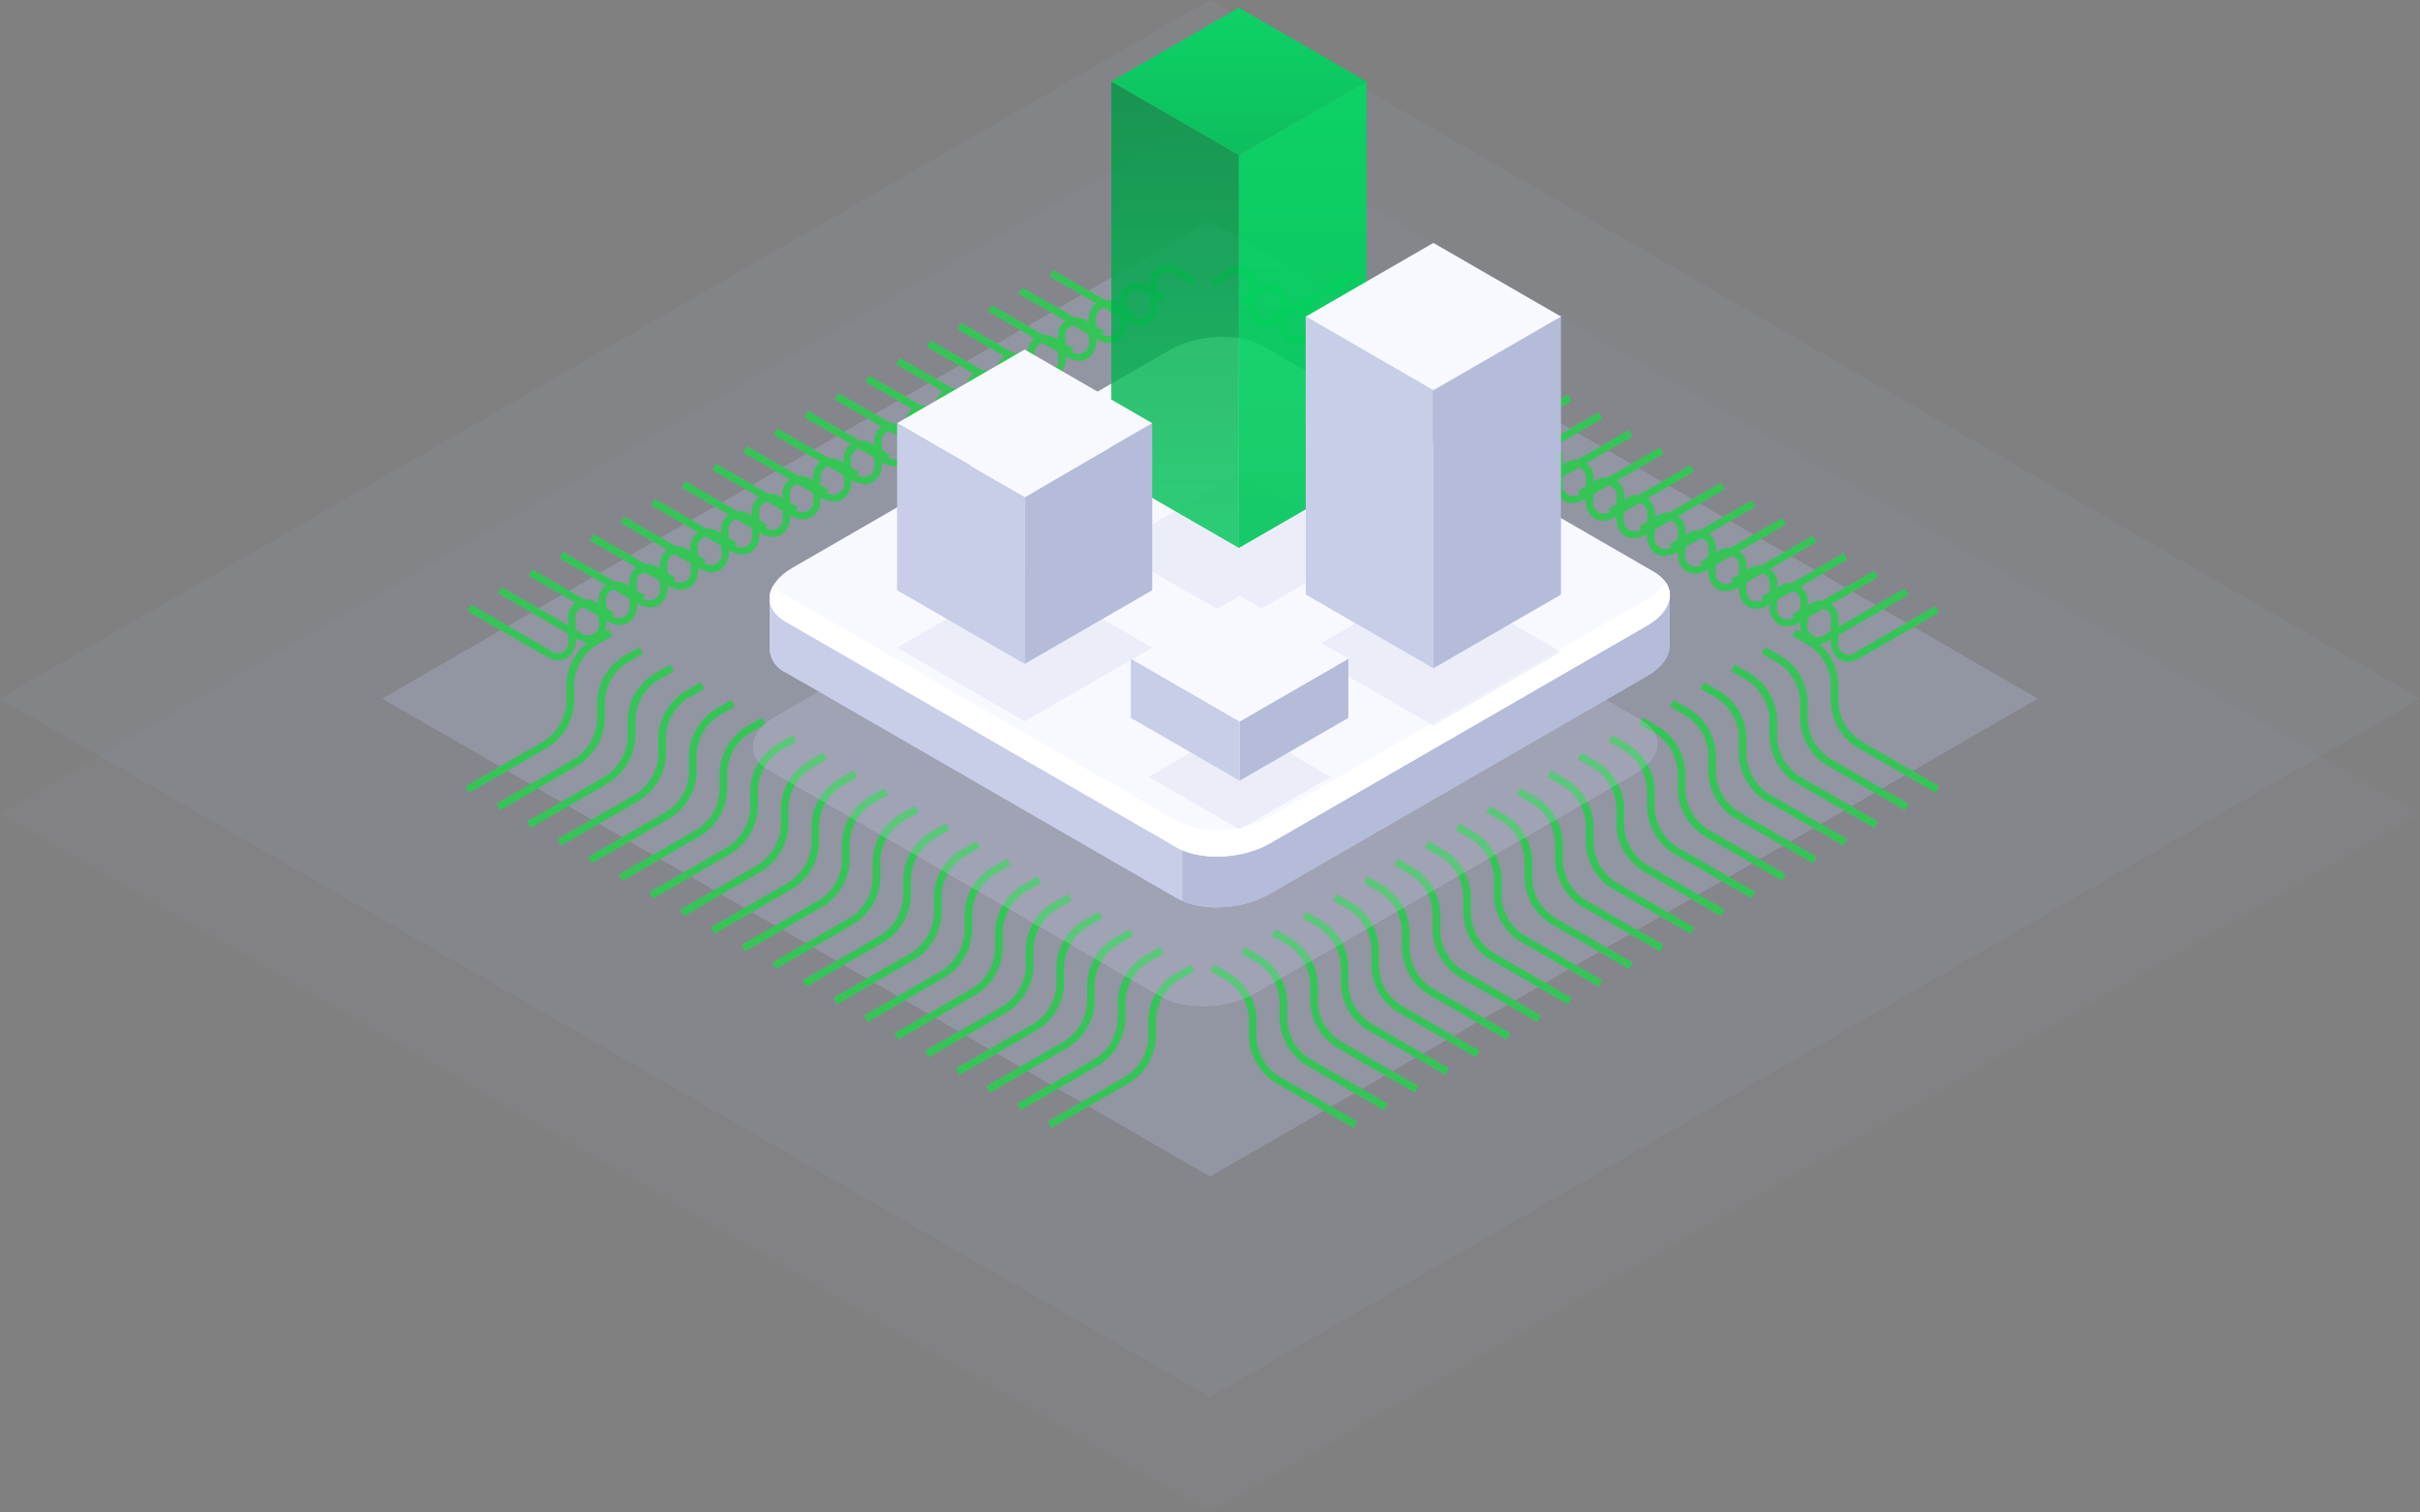 <svg xmlns="http://www.w3.org/2000/svg" xmlns:xlink="http://www.w3.org/1999/xlink" width="300" height="187.453" viewBox="0 0 300 187.453">
  <rect x="0" y="0" width="300" height="187.453" fill="#808080" stroke="none"/>
  <defs>
    <linearGradient id="linear-gradient" x1="0.5" y1="1" x2="0.5" gradientUnits="objectBoundingBox">
      <stop offset="0" stop-color="#00c559"/>
      <stop offset="1" stop-color="#00db63"/>
    </linearGradient>
    <linearGradient id="linear-gradient-2" x1="0.5" y1="1" x2="0.5" gradientUnits="objectBoundingBox">
      <stop offset="0" stop-color="#00c559"/>
      <stop offset="1"/>
    </linearGradient>
  </defs>
  <g id="services_icon_05" transform="translate(-174.89 -3632.5)">
    <path id="Path_4406" data-name="Path 4406" d="M1847.483-208.051l-150-86.6,150-86.6,150,86.6Z" transform="translate(-1522.591 4028.004)" fill="#a9b3d2" opacity="0.05"/>
    <path id="Path_4407" data-name="Path 4407" d="M1847.483-232.342l-150-86.6,150-86.6,150,86.6Z" transform="translate(-1522.591 4038.048)" fill="#a9b3d2" opacity="0.1"/>
    <path id="Path_4408" data-name="Path 4408" d="M1874.57-244.058l-102.621-59.248,102.618-59.246L1977.188-303.3Z" transform="translate(-1549.679 4022.408)" fill="#b5bcda" opacity="0.29"/>
    <g id="Group_6142" data-name="Group 6142" transform="translate(232.626 3633.466)">
      <g id="Group_6136" data-name="Group 6136" transform="translate(0 31.87)">
        <g id="Group_6130" data-name="Group 6130" transform="translate(0.203 0)">
          <path id="Path_4325" data-name="Path 4325" d="M2585.953,813.535a3.143,3.143,0,0,1-1.558-.47l-9.76-5.634.464-.8,9.76,5.634a1.359,1.359,0,0,0,2.268-1.31V808.6a2.26,2.26,0,0,1,3.664-2.113l2.038,1.175-.463.805-2.039-1.177a1.358,1.358,0,0,0-2.268,1.31v2.354a2.524,2.524,0,0,1-1.1,2.323A1.992,1.992,0,0,1,2585.953,813.535Z" transform="translate(-2502.506 -806.012)" fill="#35c557"/>
          <path id="Path_4326" data-name="Path 4326" d="M2583.492,814.951a3.118,3.118,0,0,1-1.557-.471l-9.761-5.635.464-.8,9.76,5.635a1.358,1.358,0,0,0,2.267-1.31v-2.354a2.261,2.261,0,0,1,3.664-2.113l2.038,1.175-.462.805-2.04-1.177a1.358,1.358,0,0,0-2.267,1.31v2.354a2.524,2.524,0,0,1-1.1,2.323A1.99,1.99,0,0,1,2583.492,814.951Z" transform="translate(-2503.842 -805.244)" fill="#35c557"/>
          <path id="Path_4327" data-name="Path 4327" d="M2581.03,816.367a3.144,3.144,0,0,1-1.555-.469l-9.762-5.637.464-.8,9.76,5.635a1.359,1.359,0,0,0,2.268-1.311v-2.352a2.262,2.262,0,0,1,3.663-2.116l2.039,1.179-.466.805-2.039-1.179a1.359,1.359,0,0,0-2.266,1.311v2.352a2.525,2.525,0,0,1-1.1,2.323A1.994,1.994,0,0,1,2581.03,816.367Z" transform="translate(-2505.177 -804.476)" fill="#35c557"/>
          <path id="Path_4328" data-name="Path 4328" d="M2578.57,817.782a3.116,3.116,0,0,1-1.557-.471l-9.76-5.633.463-.8,9.76,5.634a1.359,1.359,0,0,0,2.268-1.31v-2.354a2.26,2.26,0,0,1,3.664-2.113l2.038,1.177-.463.8-2.039-1.177a1.359,1.359,0,0,0-2.268,1.31V815.2a2.522,2.522,0,0,1-1.1,2.323A1.983,1.983,0,0,1,2578.57,817.782Z" transform="translate(-2506.512 -803.708)" fill="#35c557"/>
          <path id="Path_4329" data-name="Path 4329" d="M2576.11,819.2a3.121,3.121,0,0,1-1.558-.47l-9.76-5.635.463-.8,9.761,5.635a1.358,1.358,0,0,0,2.266-1.31V814.26a2.26,2.26,0,0,1,3.663-2.113l2.039,1.177-.464.8-2.04-1.177a1.359,1.359,0,0,0-2.268,1.31v2.354a2.523,2.523,0,0,1-1.1,2.323A1.986,1.986,0,0,1,2576.11,819.2Z" transform="translate(-2507.847 -802.94)" fill="#35c557"/>
          <path id="Path_4330" data-name="Path 4330" d="M2573.647,820.614a3.147,3.147,0,0,1-1.556-.469l-9.76-5.637.463-.8,9.761,5.635a1.358,1.358,0,0,0,2.266-1.311v-2.352a2.262,2.262,0,0,1,3.664-2.116l2.041,1.18-.468.8-2.038-1.179a1.36,1.36,0,0,0-2.268,1.311v2.352a2.524,2.524,0,0,1-1.1,2.323A1.973,1.973,0,0,1,2573.647,820.614Z" transform="translate(-2509.182 -802.171)" fill="#35c557"/>
          <path id="Path_4331" data-name="Path 4331" d="M2571.188,822.029a3.13,3.13,0,0,1-1.558-.469l-9.76-5.637.462-.8,9.762,5.635a1.358,1.358,0,0,0,2.266-1.31v-2.354a2.26,2.26,0,0,1,3.662-2.113l2.041,1.177-.464.805-2.039-1.177a1.358,1.358,0,0,0-2.268,1.308v2.354a2.523,2.523,0,0,1-1.1,2.323A1.969,1.969,0,0,1,2571.188,822.029Z" transform="translate(-2510.518 -801.403)" fill="#35c557"/>
          <path id="Path_4332" data-name="Path 4332" d="M2568.728,823.445a3.15,3.15,0,0,1-1.558-.469l-9.76-5.637.465-.8,9.76,5.635a1.358,1.358,0,0,0,2.266-1.31v-2.354a2.259,2.259,0,0,1,3.662-2.113l2.041,1.175-.464.807L2573.1,817.2a1.359,1.359,0,0,0-2.267,1.31v2.354a2.52,2.52,0,0,1-1.1,2.322A1.969,1.969,0,0,1,2568.728,823.445Z" transform="translate(-2511.853 -800.635)" fill="#35c557"/>
          <path id="Path_4333" data-name="Path 4333" d="M2566.265,824.861a3.165,3.165,0,0,1-1.557-.468l-9.76-5.638.464-.8,9.76,5.635a1.358,1.358,0,0,0,2.266-1.311v-2.353a2.262,2.262,0,0,1,3.664-2.116l2.039,1.18-.464.8-2.039-1.179a1.36,1.36,0,0,0-2.268,1.311v2.353a2.523,2.523,0,0,1-1.1,2.323A1.974,1.974,0,0,1,2566.265,824.861Z" transform="translate(-2513.189 -799.867)" fill="#35c557"/>
          <path id="Path_4334" data-name="Path 4334" d="M2563.8,826.276a3.135,3.135,0,0,1-1.557-.469l-9.76-5.637.464-.8,9.76,5.635a1.359,1.359,0,0,0,2.268-1.31v-2.354a2.259,2.259,0,0,1,3.662-2.113l2.039,1.175-.465.807-2.039-1.179a1.359,1.359,0,0,0-2.268,1.31v2.354a2.521,2.521,0,0,1-1.1,2.323A1.968,1.968,0,0,1,2563.8,826.276Z" transform="translate(-2514.524 -799.099)" fill="#35c557"/>
          <path id="Path_4335" data-name="Path 4335" d="M2561.344,827.692a3.161,3.161,0,0,1-1.558-.467l-9.76-5.638.464-.8,9.76,5.635a1.359,1.359,0,0,0,2.267-1.311v-2.352a2.259,2.259,0,0,1,3.662-2.113l2.038,1.177-.465.8-2.038-1.177a1.359,1.359,0,0,0-2.267,1.31v2.352a2.521,2.521,0,0,1-1.1,2.323A1.973,1.973,0,0,1,2561.344,827.692Z" transform="translate(-2515.86 -798.331)" fill="#35c557"/>
          <path id="Path_4336" data-name="Path 4336" d="M2558.884,829.106a3.139,3.139,0,0,1-1.558-.469L2547.564,823l.464-.8,9.762,5.634a1.358,1.358,0,0,0,2.267-1.308V824.17a2.261,2.261,0,0,1,3.662-2.116l2.039,1.18-.467.8-2.038-1.177a1.64,1.64,0,0,0-1.631-.207,1.657,1.657,0,0,0-.635,1.516v2.354a2.52,2.52,0,0,1-1.1,2.322A1.968,1.968,0,0,1,2558.884,829.106Z" transform="translate(-2517.195 -797.562)" fill="#35c557"/>
          <path id="Path_4337" data-name="Path 4337" d="M2556.421,830.522a3.149,3.149,0,0,1-1.558-.469l-9.76-5.637.464-.8,9.76,5.635a1.359,1.359,0,0,0,2.269-1.308v-2.356a2.26,2.26,0,0,1,3.662-2.113l2.038,1.177-.464.8-2.038-1.175a1.358,1.358,0,0,0-2.268,1.308v2.356a2.516,2.516,0,0,1-1.1,2.32A1.971,1.971,0,0,1,2556.421,830.522Z" transform="translate(-2518.53 -796.794)" fill="#35c557"/>
          <path id="Path_4338" data-name="Path 4338" d="M2553.96,831.939a3.181,3.181,0,0,1-1.559-.468l-9.76-5.638.465-.8,9.76,5.635a1.36,1.36,0,0,0,2.269-1.31V827a2.26,2.26,0,0,1,3.662-2.113l2.038,1.177-.464.8-2.038-1.175a1.358,1.358,0,0,0-2.268,1.308v2.354a2.52,2.52,0,0,1-1.1,2.322A1.97,1.97,0,0,1,2553.96,831.939Z" transform="translate(-2519.865 -796.026)" fill="#35c557"/>
          <path id="Path_4339" data-name="Path 4339" d="M2551.5,833.353a3.138,3.138,0,0,1-1.558-.469l-9.761-5.635.465-.8,9.76,5.634a1.359,1.359,0,0,0,2.269-1.308v-2.354a2.261,2.261,0,0,1,3.662-2.117l2.04,1.18-.467.8-2.038-1.177a1.358,1.358,0,0,0-2.266,1.31v2.354a2.524,2.524,0,0,1-1.1,2.322A1.979,1.979,0,0,1,2551.5,833.353Z" transform="translate(-2521.201 -795.258)" fill="#35c557"/>
          <path id="Path_4340" data-name="Path 4340" d="M2549.038,834.77a3.139,3.139,0,0,1-1.558-.469l-9.76-5.637.464-.8,9.76,5.635a1.359,1.359,0,0,0,2.27-1.308v-2.356a2.259,2.259,0,0,1,3.662-2.113l2.037,1.177-.464.8-2.038-1.175a1.358,1.358,0,0,0-2.268,1.308v2.356a2.52,2.52,0,0,1-1.1,2.322A1.98,1.98,0,0,1,2549.038,834.77Z" transform="translate(-2522.537 -794.49)" fill="#35c557"/>
          <path id="Path_4341" data-name="Path 4341" d="M2546.577,836.186a3.161,3.161,0,0,1-1.556-.467l-9.761-5.638.464-.8,9.76,5.635a1.359,1.359,0,0,0,2.269-1.31v-2.354a2.26,2.26,0,0,1,3.662-2.113l2.038,1.177-.463.8-2.039-1.175a1.357,1.357,0,0,0-2.266,1.308V833.6a2.519,2.519,0,0,1-1.1,2.322A1.98,1.98,0,0,1,2546.577,836.186Z" transform="translate(-2523.872 -793.722)" fill="#35c557"/>
          <path id="Path_4342" data-name="Path 4342" d="M2544.116,837.6a3.132,3.132,0,0,1-1.557-.469L2532.8,831.5l.464-.8,9.76,5.634a1.359,1.359,0,0,0,2.269-1.308v-2.354a2.261,2.261,0,0,1,3.662-2.116l2.038,1.179-.463.8-2.039-1.176a1.358,1.358,0,0,0-2.266,1.31v2.354a2.526,2.526,0,0,1-1.1,2.323A1.994,1.994,0,0,1,2544.116,837.6Z" transform="translate(-2525.207 -792.954)" fill="#35c557"/>
          <path id="Path_4343" data-name="Path 4343" d="M2541.655,839.017a3.128,3.128,0,0,1-1.556-.469l-9.762-5.637.464-.8,9.76,5.635a1.358,1.358,0,0,0,2.268-1.308v-2.356a2.26,2.26,0,0,1,3.664-2.113l2.037,1.177-.462.8-2.04-1.175a1.358,1.358,0,0,0-2.267,1.308v2.356a2.524,2.524,0,0,1-1.1,2.323A1.984,1.984,0,0,1,2541.655,839.017Z" transform="translate(-2526.542 -792.186)" fill="#35c557"/>
          <path id="Path_4344" data-name="Path 4344" d="M2539.194,840.433a3.161,3.161,0,0,1-1.556-.467l-9.76-5.638.463-.8,9.76,5.635a1.359,1.359,0,0,0,2.268-1.31v-2.354a2.26,2.26,0,0,1,3.664-2.113l2.038,1.177-.462.8-2.039-1.176a1.358,1.358,0,0,0-2.268,1.308v2.354a2.524,2.524,0,0,1-1.1,2.323A1.987,1.987,0,0,1,2539.194,840.433Z" transform="translate(-2527.877 -791.417)" fill="#35c557"/>
        </g>
        <g id="Group_6131" data-name="Group 6131" transform="translate(92.327 0.179)">
          <path id="Path_4345" data-name="Path 4345" d="M2594.476,813.651a1.973,1.973,0,0,1-1-.262,2.523,2.523,0,0,1-1.1-2.323v-2.352a1.36,1.36,0,0,0-2.269-1.31l-2.036,1.177-.467-.8,2.04-1.179a2.262,2.262,0,0,1,3.665,2.115v2.352a1.358,1.358,0,0,0,2.266,1.31l9.761-5.633.464.8-9.76,5.637A3.151,3.151,0,0,1,2594.476,813.651Z" transform="translate(-2587.597 -806.129)" fill="#35c557"/>
          <path id="Path_4346" data-name="Path 4346" d="M2596.935,815.066a1.968,1.968,0,0,1-1-.261,2.521,2.521,0,0,1-1.1-2.323v-2.354a1.359,1.359,0,0,0-2.268-1.31L2590.524,810l-.465-.805,2.039-1.179a2.26,2.26,0,0,1,3.662,2.115v2.354a1.359,1.359,0,0,0,2.268,1.31l9.76-5.633.464.8-9.76,5.635A3.135,3.135,0,0,1,2596.935,815.066Z" transform="translate(-2586.261 -805.361)" fill="#35c557"/>
          <path id="Path_4347" data-name="Path 4347" d="M2599.4,816.482a1.97,1.97,0,0,1-1-.261,2.52,2.52,0,0,1-1.1-2.322v-2.355a1.358,1.358,0,0,0-2.268-1.308l-2.039,1.177-.464-.805,2.039-1.179a2.26,2.26,0,0,1,3.662,2.115V813.9a1.358,1.358,0,0,0,2.268,1.308l9.76-5.635.464.8-9.76,5.637A3.137,3.137,0,0,1,2599.4,816.482Z" transform="translate(-2584.926 -804.593)" fill="#35c557"/>
          <path id="Path_4348" data-name="Path 4348" d="M2601.858,817.9a1.971,1.971,0,0,1-1-.262,2.521,2.521,0,0,1-1.1-2.321V812.96a1.358,1.358,0,0,0-2.268-1.308l-2.039,1.175-.465-.8,2.039-1.178a2.261,2.261,0,0,1,3.662,2.115v2.354a1.358,1.358,0,0,0,2.268,1.308l9.76-5.633.464.8-9.76,5.637A3.155,3.155,0,0,1,2601.858,817.9Z" transform="translate(-2583.59 -803.824)" fill="#35c557"/>
          <path id="Path_4349" data-name="Path 4349" d="M2604.317,819.313a1.969,1.969,0,0,1-1-.261,2.52,2.52,0,0,1-1.1-2.322v-2.356a1.358,1.358,0,0,0-2.267-1.308l-2.04,1.177-.465-.807,2.039-1.175a2.26,2.26,0,0,1,3.662,2.113v2.356a1.358,1.358,0,0,0,2.267,1.308l9.76-5.634.464.8-9.76,5.635A3.139,3.139,0,0,1,2604.317,819.313Z" transform="translate(-2582.255 -803.056)" fill="#35c557"/>
          <path id="Path_4350" data-name="Path 4350" d="M2606.778,820.728a1.968,1.968,0,0,1-1-.261,2.52,2.52,0,0,1-1.1-2.322v-2.355a1.358,1.358,0,0,0-2.268-1.308l-2.038,1.176-.464-.8,2.038-1.177a2.26,2.26,0,0,1,3.662,2.113v2.355a1.358,1.358,0,0,0,2.267,1.308l9.76-5.635.464.8-9.76,5.637A3.141,3.141,0,0,1,2606.778,820.728Z" transform="translate(-2580.92 -802.288)" fill="#35c557"/>
          <path id="Path_4351" data-name="Path 4351" d="M2609.241,822.144a1.982,1.982,0,0,1-1.006-.262,2.523,2.523,0,0,1-1.1-2.322v-2.354a1.655,1.655,0,0,0-.636-1.516,1.635,1.635,0,0,0-1.632.208l-2.037,1.175-.467-.8,2.038-1.178a2.261,2.261,0,0,1,3.664,2.115v2.354a1.358,1.358,0,0,0,2.268,1.308l9.761-5.633.464.8-9.761,5.637A3.157,3.157,0,0,1,2609.241,822.144Z" transform="translate(-2579.585 -801.519)" fill="#35c557"/>
          <path id="Path_4352" data-name="Path 4352" d="M2611.7,823.559a1.977,1.977,0,0,1-1.006-.261,2.52,2.52,0,0,1-1.1-2.322v-2.355a1.359,1.359,0,0,0-2.268-1.308l-2.038,1.175-.464-.8,2.038-1.177a2.26,2.26,0,0,1,3.662,2.113v2.355a1.359,1.359,0,0,0,2.269,1.308l9.76-5.634.464.8-9.76,5.635A3.151,3.151,0,0,1,2611.7,823.559Z" transform="translate(-2578.249 -800.752)" fill="#35c557"/>
          <path id="Path_4353" data-name="Path 4353" d="M2614.162,824.976a1.976,1.976,0,0,1-1.006-.261,2.52,2.52,0,0,1-1.1-2.322v-2.356a1.358,1.358,0,0,0-2.268-1.308l-2.039,1.175-.463-.8,2.038-1.177a2.26,2.26,0,0,1,3.662,2.113v2.356a1.359,1.359,0,0,0,2.269,1.308l9.76-5.635.464.8-9.76,5.637A3.148,3.148,0,0,1,2614.162,824.976Z" transform="translate(-2576.913 -799.984)" fill="#35c557"/>
          <path id="Path_4354" data-name="Path 4354" d="M2616.625,826.391a2,2,0,0,1-1.008-.261,2.526,2.526,0,0,1-1.1-2.323v-2.354a1.357,1.357,0,0,0-2.266-1.308l-2.038,1.175-.466-.8,2.038-1.179a2.261,2.261,0,0,1,3.664,2.115v2.354a1.359,1.359,0,0,0,2.269,1.308l9.76-5.633.464.8-9.761,5.637A3.148,3.148,0,0,1,2616.625,826.391Z" transform="translate(-2575.579 -799.215)" fill="#35c557"/>
          <path id="Path_4355" data-name="Path 4355" d="M2619.085,827.808a1.989,1.989,0,0,1-1.006-.261,2.525,2.525,0,0,1-1.1-2.323v-2.355a1.357,1.357,0,0,0-2.266-1.308l-2.039,1.176-.463-.8,2.038-1.177a2.26,2.26,0,0,1,3.662,2.113v2.355a1.359,1.359,0,0,0,2.269,1.308l9.76-5.634.465.8-9.761,5.635A3.133,3.133,0,0,1,2619.085,827.808Z" transform="translate(-2574.243 -798.448)" fill="#35c557"/>
          <path id="Path_4356" data-name="Path 4356" d="M2621.545,829.224a1.987,1.987,0,0,1-1.005-.262,2.523,2.523,0,0,1-1.1-2.322v-2.356a1.357,1.357,0,0,0-2.266-1.308l-2.04,1.175-.463-.8,2.038-1.177a2.259,2.259,0,0,1,3.662,2.113v2.356a1.359,1.359,0,0,0,2.269,1.307l9.76-5.633.462.805-9.76,5.635A3.148,3.148,0,0,1,2621.545,829.224Z" transform="translate(-2572.907 -797.68)" fill="#35c557"/>
          <path id="Path_4357" data-name="Path 4357" d="M2624.007,830.64a1.991,1.991,0,0,1-1.006-.262,2.526,2.526,0,0,1-1.1-2.323V825.7a1.358,1.358,0,0,0-2.266-1.308l-2.038,1.175-.468-.8,2.04-1.178a2.262,2.262,0,0,1,3.664,2.115v2.354a1.358,1.358,0,0,0,2.268,1.308l9.762-5.634.463.805-9.76,5.635A3.148,3.148,0,0,1,2624.007,830.64Z" transform="translate(-2571.573 -796.911)" fill="#35c557"/>
          <path id="Path_4358" data-name="Path 4358" d="M2626.466,832.055a1.985,1.985,0,0,1-1-.261,2.524,2.524,0,0,1-1.1-2.323v-2.356a1.359,1.359,0,0,0-2.27-1.308l-2.037,1.175-.465-.8,2.04-1.177a2.261,2.261,0,0,1,3.664,2.113v2.356a1.357,1.357,0,0,0,2.266,1.308l9.761-5.635.463.805-9.76,5.635A3.134,3.134,0,0,1,2626.466,832.055Z" transform="translate(-2570.237 -796.143)" fill="#35c557"/>
          <path id="Path_4359" data-name="Path 4359" d="M2628.928,833.471a1.988,1.988,0,0,1-1-.262,2.525,2.525,0,0,1-1.1-2.323v-2.354a1.359,1.359,0,0,0-2.269-1.308l-2.038,1.175-.464-.8,2.039-1.177a2.261,2.261,0,0,1,3.664,2.113v2.354a1.357,1.357,0,0,0,2.266,1.308l9.76-5.634.464.805-9.76,5.635A3.153,3.153,0,0,1,2628.928,833.471Z" transform="translate(-2568.902 -795.375)" fill="#35c557"/>
          <path id="Path_4360" data-name="Path 4360" d="M2631.389,834.885a1.982,1.982,0,0,1-1-.261,2.523,2.523,0,0,1-1.1-2.323v-2.354a1.359,1.359,0,0,0-2.269-1.308l-2.036,1.177-.468-.805,2.039-1.178a2.263,2.263,0,0,1,3.665,2.115V832.3a1.358,1.358,0,0,0,2.266,1.308l9.76-5.634.464.805-9.76,5.633A3.14,3.14,0,0,1,2631.389,834.885Z" transform="translate(-2567.567 -794.606)" fill="#35c557"/>
          <path id="Path_4361" data-name="Path 4361" d="M2633.849,836.3a1.984,1.984,0,0,1-1-.261,2.524,2.524,0,0,1-1.1-2.323v-2.355a1.359,1.359,0,0,0-2.269-1.308l-2.038,1.177-.464-.805,2.037-1.177a2.261,2.261,0,0,1,3.663,2.113v2.355a1.359,1.359,0,0,0,2.268,1.308l9.76-5.635.464.805-9.76,5.635A3.135,3.135,0,0,1,2633.849,836.3Z" transform="translate(-2566.232 -793.839)" fill="#35c557"/>
          <path id="Path_4362" data-name="Path 4362" d="M2636.31,837.718a1.985,1.985,0,0,1-1-.262,2.524,2.524,0,0,1-1.1-2.323v-2.354a1.359,1.359,0,0,0-2.27-1.308l-2.038,1.177-.464-.805,2.038-1.177a2.261,2.261,0,0,1,3.664,2.113v2.354a1.359,1.359,0,0,0,2.268,1.31l9.76-5.635.464.805-9.76,5.635A3.157,3.157,0,0,1,2636.31,837.718Z" transform="translate(-2564.896 -793.07)" fill="#35c557"/>
          <path id="Path_4363" data-name="Path 4363" d="M2638.772,839.133a1.986,1.986,0,0,1-1-.261,2.524,2.524,0,0,1-1.1-2.323V834.2a1.359,1.359,0,0,0-2.269-1.31l-2.037,1.177-.467-.805,2.038-1.179a2.263,2.263,0,0,1,3.665,2.117v2.352a1.359,1.359,0,0,0,2.268,1.31l9.76-5.635.464.805-9.76,5.634A3.141,3.141,0,0,1,2638.772,839.133Z" transform="translate(-2563.562 -792.302)" fill="#35c557"/>
          <path id="Path_4364" data-name="Path 4364" d="M2641.232,840.549a1.984,1.984,0,0,1-1-.261,2.524,2.524,0,0,1-1.1-2.323v-2.354a1.358,1.358,0,0,0-2.268-1.31l-2.039,1.179-.464-.807,2.039-1.178a2.262,2.262,0,0,1,3.662,2.116v2.354a1.359,1.359,0,0,0,2.267,1.31l9.76-5.637.464.805-9.76,5.635A3.142,3.142,0,0,1,2641.232,840.549Z" transform="translate(-2562.225 -791.534)" fill="#35c557"/>
        </g>
        <g id="Group_6132" data-name="Group 6132" transform="translate(92.327 45.185)">
          <path id="Path_4365" data-name="Path 4365" d="M2605.328,882.491l-9.761-5.635a6.97,6.97,0,0,1-3.2-5.538v-2.352a6.04,6.04,0,0,0-2.732-4.731l-2.041-1.18.467-.805,2.038,1.178a6.97,6.97,0,0,1,3.2,5.538v2.352a6.136,6.136,0,0,0,2.731,4.733l9.76,5.637Z" transform="translate(-2587.597 -820.684)" fill="#35c557"/>
          <path id="Path_4366" data-name="Path 4366" d="M2607.788,881.074l-9.76-5.637a6.969,6.969,0,0,1-3.2-5.538v-2.352a6.05,6.05,0,0,0-2.732-4.734l-2.039-1.176.465-.807,2.039,1.175a6.975,6.975,0,0,1,3.2,5.541V869.9a6.139,6.139,0,0,0,2.732,4.733l9.76,5.637Z" transform="translate(-2586.261 -821.453)" fill="#35c557"/>
          <path id="Path_4367" data-name="Path 4367" d="M2610.249,879.656l-9.76-5.637a6.969,6.969,0,0,1-3.2-5.538v-2.354a6.142,6.142,0,0,0-2.732-4.733l-2.039-1.176.464-.807,2.039,1.175a6.975,6.975,0,0,1,3.2,5.539v2.354a6.145,6.145,0,0,0,2.732,4.734l9.76,5.635Z" transform="translate(-2584.926 -822.223)" fill="#35c557"/>
          <path id="Path_4368" data-name="Path 4368" d="M2612.71,878.238l-9.76-5.637a6.968,6.968,0,0,1-3.2-5.538V864.71a6.141,6.141,0,0,0-2.732-4.733l-2.039-1.176.465-.807,2.039,1.176a6.974,6.974,0,0,1,3.2,5.539v2.354a6.147,6.147,0,0,0,2.732,4.734l9.76,5.635Z" transform="translate(-2583.59 -822.992)" fill="#35c557"/>
          <path id="Path_4369" data-name="Path 4369" d="M2615.171,876.819l-9.76-5.635a6.971,6.971,0,0,1-3.2-5.539v-2.352a6.133,6.133,0,0,0-2.732-4.731l-2.039-1.18.465-.8,2.04,1.177a6.968,6.968,0,0,1,3.2,5.538v2.352a6.053,6.053,0,0,0,2.732,4.736l9.76,5.633Z" transform="translate(-2582.255 -823.761)" fill="#35c557"/>
          <path id="Path_4370" data-name="Path 4370" d="M2617.632,875.4l-9.76-5.637a6.969,6.969,0,0,1-3.2-5.538v-2.352a6.135,6.135,0,0,0-2.731-4.731l-2.04-1.18.467-.8,2.038,1.177a6.971,6.971,0,0,1,3.2,5.538v2.352a6.137,6.137,0,0,0,2.732,4.733l9.76,5.636Z" transform="translate(-2580.92 -824.531)" fill="#35c557"/>
          <path id="Path_4371" data-name="Path 4371" d="M2620.094,873.983l-9.761-5.637a6.967,6.967,0,0,1-3.2-5.536v-2.354a6.048,6.048,0,0,0-2.732-4.734l-2.038-1.177.464-.8,2.038,1.175a6.971,6.971,0,0,1,3.2,5.539v2.354a6.137,6.137,0,0,0,2.732,4.731l9.761,5.637Z" transform="translate(-2579.584 -825.3)" fill="#35c557"/>
          <path id="Path_4372" data-name="Path 4372" d="M2622.555,872.565l-9.76-5.637a6.971,6.971,0,0,1-3.2-5.536v-2.356a6.145,6.145,0,0,0-2.732-4.733l-2.038-1.177.464-.8,2.038,1.175a6.968,6.968,0,0,1,3.2,5.538v2.356a6.052,6.052,0,0,0,2.734,4.733l9.76,5.635Z" transform="translate(-2578.249 -826.07)" fill="#35c557"/>
          <path id="Path_4373" data-name="Path 4373" d="M2625.016,871.147l-9.76-5.637a6.968,6.968,0,0,1-3.2-5.536v-2.355a6.144,6.144,0,0,0-2.732-4.733l-2.038-1.177.463-.8,2.039,1.175a6.97,6.97,0,0,1,3.2,5.538v2.355a6.051,6.051,0,0,0,2.733,4.733l9.76,5.635Z" transform="translate(-2576.913 -826.839)" fill="#35c557"/>
          <path id="Path_4374" data-name="Path 4374" d="M2627.478,869.728l-9.76-5.635a6.973,6.973,0,0,1-3.2-5.538V856.2a6.14,6.14,0,0,0-2.73-4.733l-2.04-1.179.466-.8,2.039,1.177a6.971,6.971,0,0,1,3.2,5.538v2.354a6.052,6.052,0,0,0,2.732,4.734l9.761,5.634Z" transform="translate(-2575.579 -827.609)" fill="#35c557"/>
          <path id="Path_4375" data-name="Path 4375" d="M2629.938,868.31l-9.76-5.635a6.97,6.97,0,0,1-3.2-5.538v-2.354a6.14,6.14,0,0,0-2.731-4.733l-2.039-1.179.466-.8,2.039,1.177a6.974,6.974,0,0,1,3.2,5.538v2.354a6.136,6.136,0,0,0,2.732,4.731l9.761,5.637Z" transform="translate(-2574.243 -828.378)" fill="#35c557"/>
          <path id="Path_4376" data-name="Path 4376" d="M2632.4,866.892l-9.76-5.635a6.968,6.968,0,0,1-3.2-5.538v-2.354a6.051,6.051,0,0,0-2.73-4.734l-2.038-1.177.463-.8,2.04,1.176a6.972,6.972,0,0,1,3.2,5.539v2.354a6.137,6.137,0,0,0,2.732,4.731l9.76,5.637Z" transform="translate(-2572.907 -829.148)" fill="#35c557"/>
          <path id="Path_4377" data-name="Path 4377" d="M2634.861,865.474l-9.762-5.635a6.971,6.971,0,0,1-3.2-5.538v-2.356a6.142,6.142,0,0,0-2.731-4.733l-2.039-1.177.465-.8,2.039,1.177a6.966,6.966,0,0,1,3.2,5.536V854.3a6.148,6.148,0,0,0,2.732,4.733l9.76,5.635Z" transform="translate(-2571.572 -829.917)" fill="#35c557"/>
          <path id="Path_4378" data-name="Path 4378" d="M2637.321,864.056l-9.761-5.635a6.97,6.97,0,0,1-3.2-5.538v-2.356a6.147,6.147,0,0,0-2.732-4.733l-2.04-1.177.465-.8,2.037,1.177a6.966,6.966,0,0,1,3.2,5.536v2.356a6.142,6.142,0,0,0,2.73,4.733l9.76,5.635Z" transform="translate(-2570.237 -830.686)" fill="#35c557"/>
          <path id="Path_4379" data-name="Path 4379" d="M2639.781,862.636l-9.76-5.634a6.97,6.97,0,0,1-3.2-5.538v-2.356a6.143,6.143,0,0,0-2.732-4.733l-2.039-1.177.464-.8,2.038,1.177a6.969,6.969,0,0,1,3.2,5.536v2.356a6.143,6.143,0,0,0,2.731,4.733l9.76,5.633Z" transform="translate(-2568.902 -831.456)" fill="#35c557"/>
          <path id="Path_4380" data-name="Path 4380" d="M2642.243,861.219l-9.76-5.634a6.97,6.97,0,0,1-3.2-5.539v-2.354a6.137,6.137,0,0,0-2.732-4.731l-2.041-1.18.468-.8,2.038,1.179a6.969,6.969,0,0,1,3.2,5.536v2.354a6.051,6.051,0,0,0,2.731,4.734l9.76,5.635Z" transform="translate(-2567.567 -832.226)" fill="#35c557"/>
          <path id="Path_4381" data-name="Path 4381" d="M2644.7,859.8l-9.76-5.635a6.969,6.969,0,0,1-3.2-5.538v-2.354a6.055,6.055,0,0,0-2.733-4.734l-2.037-1.177.464-.8,2.038,1.177a6.973,6.973,0,0,1,3.2,5.538v2.354a6.135,6.135,0,0,0,2.732,4.731l9.76,5.638Z" transform="translate(-2566.232 -832.995)" fill="#35c557"/>
          <path id="Path_4382" data-name="Path 4382" d="M2647.164,858.383l-9.76-5.635a6.968,6.968,0,0,1-3.2-5.538v-2.354a6.15,6.15,0,0,0-2.734-4.734l-2.038-1.177.464-.8,2.038,1.177a6.971,6.971,0,0,1,3.2,5.538v2.354a6.133,6.133,0,0,0,2.732,4.731l9.76,5.638Z" transform="translate(-2564.896 -833.765)" fill="#35c557"/>
          <path id="Path_4383" data-name="Path 4383" d="M2649.625,856.965l-9.76-5.635a6.97,6.97,0,0,1-3.2-5.538v-2.354a6.053,6.053,0,0,0-2.733-4.734l-2.038-1.176.464-.805,2.038,1.177a6.971,6.971,0,0,1,3.2,5.538v2.354a6.142,6.142,0,0,0,2.732,4.733l9.76,5.637Z" transform="translate(-2563.561 -834.534)" fill="#35c557"/>
          <path id="Path_4384" data-name="Path 4384" d="M2652.086,855.546l-9.76-5.634a6.97,6.97,0,0,1-3.2-5.538V842.02a6.143,6.143,0,0,0-2.732-4.734l-2.039-1.174.464-.808,2.039,1.177a6.974,6.974,0,0,1,3.2,5.539v2.354a6.144,6.144,0,0,0,2.732,4.733l9.76,5.635Z" transform="translate(-2562.225 -835.304)" fill="#35c557"/>
        </g>
        <g id="Group_6133" data-name="Group 6133" transform="translate(0 45.187)">
          <path id="Path_4385" data-name="Path 4385" d="M2574.967,882.491l-.463-.8,9.76-5.635a6.144,6.144,0,0,0,2.732-4.734v-2.352a6.974,6.974,0,0,1,3.2-5.539l2.038-1.177.466.805-2.038,1.179a6.136,6.136,0,0,0-2.732,4.733v2.352a6.971,6.971,0,0,1-3.2,5.539Z" transform="translate(-2502.374 -820.685)" fill="#35c557"/>
          <path id="Path_4386" data-name="Path 4386" d="M2572.506,881.074l-.463-.805,9.76-5.635a6.142,6.142,0,0,0,2.731-4.734v-2.352a6.97,6.97,0,0,1,3.2-5.539l2.039-1.177.465.805-2.039,1.177a6.051,6.051,0,0,0-2.73,4.734V869.9a6.969,6.969,0,0,1-3.2,5.54Z" transform="translate(-2503.709 -821.455)" fill="#35c557"/>
          <path id="Path_4387" data-name="Path 4387" d="M2570.045,879.656l-.463-.805,9.76-5.635a6.148,6.148,0,0,0,2.732-4.734v-2.354a6.967,6.967,0,0,1,3.2-5.538l2.038-1.177.464.805-2.039,1.177a6.14,6.14,0,0,0-2.73,4.733v2.354a6.972,6.972,0,0,1-3.2,5.538Z" transform="translate(-2505.044 -822.224)" fill="#35c557"/>
          <path id="Path_4388" data-name="Path 4388" d="M2567.584,878.238l-.463-.805,9.76-5.635a6.144,6.144,0,0,0,2.73-4.734V864.71a6.969,6.969,0,0,1,3.2-5.538l2.038-1.177.465.805-2.039,1.177a6.144,6.144,0,0,0-2.732,4.733v2.354a6.968,6.968,0,0,1-3.2,5.538Z" transform="translate(-2506.38 -822.993)" fill="#35c557"/>
          <path id="Path_4389" data-name="Path 4389" d="M2565.125,876.819l-.464-.805,9.76-5.633a6.058,6.058,0,0,0,2.73-4.736v-2.352a6.968,6.968,0,0,1,3.2-5.538l2.036-1.177.467.8-2.039,1.179a6.137,6.137,0,0,0-2.733,4.733v2.352a6.971,6.971,0,0,1-3.2,5.539Z" transform="translate(-2507.716 -823.763)" fill="#35c557"/>
          <path id="Path_4390" data-name="Path 4390" d="M2562.664,875.4l-.465-.805,9.76-5.635a6.141,6.141,0,0,0,2.73-4.734v-2.352a6.968,6.968,0,0,1,3.2-5.538l2.036-1.177.467.8-2.039,1.178a6.141,6.141,0,0,0-2.734,4.733v2.352a6.969,6.969,0,0,1-3.2,5.538Z" transform="translate(-2509.051 -824.532)" fill="#35c557"/>
          <path id="Path_4391" data-name="Path 4391" d="M2560.2,873.983l-.464-.805,9.76-5.635a6.142,6.142,0,0,0,2.732-4.733v-2.354a6.974,6.974,0,0,1,3.2-5.539l2.038-1.175.464.8-2.038,1.177a6.051,6.051,0,0,0-2.733,4.734v2.354a6.968,6.968,0,0,1-3.2,5.536Z" transform="translate(-2510.386 -825.302)" fill="#35c557"/>
          <path id="Path_4392" data-name="Path 4392" d="M2557.741,872.565l-.464-.805,9.76-5.635a6.145,6.145,0,0,0,2.732-4.733v-2.356a6.971,6.971,0,0,1,3.2-5.538l2.038-1.175.464.8-2.038,1.177a6.047,6.047,0,0,0-2.733,4.733v2.356a6.969,6.969,0,0,1-3.2,5.536Z" transform="translate(-2511.722 -826.071)" fill="#35c557"/>
          <path id="Path_4393" data-name="Path 4393" d="M2555.28,871.147l-.464-.805,9.76-5.635a6.143,6.143,0,0,0,2.732-4.733v-2.355a6.97,6.97,0,0,1,3.2-5.538l2.039-1.177.465.807-2.039,1.176a6.143,6.143,0,0,0-2.732,4.733v2.355a6.966,6.966,0,0,1-3.2,5.536Z" transform="translate(-2513.057 -826.841)" fill="#35c557"/>
          <path id="Path_4394" data-name="Path 4394" d="M2552.819,869.728l-.464-.805,9.76-5.634a6.049,6.049,0,0,0,2.732-4.734V856.2a6.975,6.975,0,0,1,3.2-5.54l2.039-1.175.464.8-2.039,1.179a6.142,6.142,0,0,0-2.732,4.733v2.354a6.967,6.967,0,0,1-3.2,5.538Z" transform="translate(-2514.392 -827.61)" fill="#35c557"/>
          <path id="Path_4395" data-name="Path 4395" d="M2550.358,868.31l-.465-.805,9.76-5.635a6.144,6.144,0,0,0,2.732-4.733v-2.354a6.977,6.977,0,0,1,3.2-5.539l2.04-1.175.465.8-2.04,1.179a6.142,6.142,0,0,0-2.732,4.733v2.354a6.971,6.971,0,0,1-3.2,5.538Z" transform="translate(-2515.727 -828.38)" fill="#35c557"/>
          <path id="Path_4396" data-name="Path 4396" d="M2547.9,866.892l-.464-.805,9.76-5.635a6.142,6.142,0,0,0,2.732-4.733v-2.354a6.972,6.972,0,0,1,3.2-5.539l2.04-1.176.464.805-2.039,1.177a6.043,6.043,0,0,0-2.732,4.733v2.354a6.976,6.976,0,0,1-3.2,5.539Z" transform="translate(-2517.063 -829.149)" fill="#35c557"/>
          <path id="Path_4397" data-name="Path 4397" d="M2545.437,865.474l-.465-.805,9.76-5.635a6.145,6.145,0,0,0,2.732-4.733v-2.356a6.967,6.967,0,0,1,3.2-5.536l2.038-1.177.464.8-2.037,1.177a6.145,6.145,0,0,0-2.732,4.733V854.3a6.969,6.969,0,0,1-3.2,5.538Z" transform="translate(-2518.398 -829.918)" fill="#35c557"/>
          <path id="Path_4398" data-name="Path 4398" d="M2542.975,864.056l-.465-.805,9.761-5.635a6.144,6.144,0,0,0,2.732-4.733v-2.356a6.967,6.967,0,0,1,3.2-5.536l2.039-1.177.463.8-2.038,1.177a6.144,6.144,0,0,0-2.732,4.733v2.356a6.97,6.97,0,0,1-3.2,5.538Z" transform="translate(-2519.734 -830.688)" fill="#35c557"/>
          <path id="Path_4399" data-name="Path 4399" d="M2540.513,862.636l-.464-.805,9.761-5.633a6.051,6.051,0,0,0,2.732-4.733v-2.356a6.974,6.974,0,0,1,3.2-5.538l2.039-1.176.463.8-2.038,1.177a6.141,6.141,0,0,0-2.73,4.733v2.356a6.973,6.973,0,0,1-3.2,5.538Z" transform="translate(-2521.069 -831.457)" fill="#35c557"/>
          <path id="Path_4400" data-name="Path 4400" d="M2538.052,861.219l-.464-.8,9.762-5.635a6.052,6.052,0,0,0,2.731-4.734v-2.354a6.969,6.969,0,0,1,3.2-5.536l2.038-1.179.466.8-2.038,1.179a6.138,6.138,0,0,0-2.731,4.733v2.354a6.974,6.974,0,0,1-3.2,5.539Z" transform="translate(-2522.405 -832.227)" fill="#35c557"/>
          <path id="Path_4401" data-name="Path 4401" d="M2535.591,859.8l-.463-.8,9.76-5.637a6.14,6.14,0,0,0,2.732-4.733v-2.354a6.968,6.968,0,0,1,3.2-5.538l2.039-1.177.462.8-2.038,1.177a6.056,6.056,0,0,0-2.73,4.734v2.354a6.965,6.965,0,0,1-3.2,5.538Z" transform="translate(-2523.739 -832.997)" fill="#35c557"/>
          <path id="Path_4402" data-name="Path 4402" d="M2533.13,858.383l-.463-.8,9.76-5.636a6.139,6.139,0,0,0,2.732-4.733v-2.354a6.97,6.97,0,0,1,3.2-5.538l2.04-1.177.464.8-2.04,1.177a6.144,6.144,0,0,0-2.73,4.734v2.354a6.966,6.966,0,0,1-3.2,5.538Z" transform="translate(-2525.074 -833.766)" fill="#35c557"/>
          <path id="Path_4403" data-name="Path 4403" d="M2530.669,856.965l-.463-.8,9.76-5.637a6.146,6.146,0,0,0,2.732-4.733v-2.354a6.967,6.967,0,0,1,3.2-5.538l2.038-1.177.464.805-2.039,1.176a6.145,6.145,0,0,0-2.731,4.734v2.354a6.972,6.972,0,0,1-3.2,5.538Z" transform="translate(-2526.41 -834.535)" fill="#35c557"/>
          <path id="Path_4404" data-name="Path 4404" d="M2528.208,855.545l-.463-.8,9.76-5.635a6.145,6.145,0,0,0,2.732-4.733V842.02a6.972,6.972,0,0,1,3.2-5.54l2.038-1.175.465.805-2.039,1.175a6.14,6.14,0,0,0-2.73,4.734v2.354a6.971,6.971,0,0,1-3.2,5.538Z" transform="translate(-2527.745 -835.305)" fill="#35c557"/>
        </g>
      </g>
      <path id="Path_4077" data-name="Path 4077" d="M1757.874,222.628l-48.665-28.1c-2.987-1.723-2.614-4.736.835-6.728l46.989-27.129c3.449-1.989,8.667-2.207,11.653-.482l48.665,28.094c2.987,1.726,2.612,4.736-.837,6.728l-46.99,27.129C1766.075,224.136,1760.86,224.351,1757.874,222.628Z" transform="translate(-1671.614 -99.979)" fill="#c8cee8" opacity="0.25"/>
      <g id="Group_6053" data-name="Group 6053" transform="translate(37.668 40.789)">
        <path id="Path_3703" data-name="Path 3703" d="M1818.782,194.175h0V188.8l-37.46-11.354-12.948-7.477c-2.972-1.715-8.164-1.5-11.595.482l-12.081,6.974L1707.2,188.461v6.125a3.359,3.359,0,0,0,1.991,3.106l48.42,27.956c2.971,1.715,8.161,1.5,11.592-.482l46.754-26.992C1817.939,197.033,1818.892,195.552,1818.782,194.175Z" transform="translate(-1707.188 -156.089)" fill="#b5bcda"/>
        <path id="Path_3704" data-name="Path 3704" d="M1762.993,168.817a13.367,13.367,0,0,0-6.215,1.63l-12.081,6.974L1707.2,188.875v5.706a3.359,3.359,0,0,0,1.991,3.106l48.42,27.956a10.482,10.482,0,0,0,5.379,1.149Z" transform="translate(-1707.188 -156.084)" fill="#c8cee8"/>
        <path id="Path_3705" data-name="Path 3705" d="M1711.446,185.084l-4.243,0v5.708a3.359,3.359,0,0,0,1.991,3.106l2.252,1.3Z" transform="translate(-1707.188 -152.293)" fill="#c8cee8"/>
        <path id="Path_3706" data-name="Path 3706" d="M1728.441,204.037a13.221,13.221,0,0,0,9.269-.106v-19.51h-9.269Z" transform="translate(-1677.271 -134.112)" fill="#b5bcda"/>
        <path id="Path_3707" data-name="Path 3707" d="M1757.619,222.308l-48.42-27.956c-2.972-1.715-2.6-4.713.831-6.695l46.753-26.992c3.431-1.979,8.623-2.2,11.594-.479l48.42,27.953c2.972,1.717,2.6,4.713-.833,6.695l-46.754,26.992C1765.779,223.808,1760.59,224.023,1757.619,222.308Z" transform="translate(-1707.192 -159.028)" fill="#f7f9ff"/>
        <path id="Path_3708" data-name="Path 3708" d="M1815.964,173.754l-46.754,26.992c-3.431,1.982-8.621,2.2-11.592.479l-48.42-27.953a4.453,4.453,0,0,1-1.483-1.317c-1.022,1.645-.559,3.427,1.483,4.6l48.42,27.955c2.971,1.715,8.161,1.5,11.592-.482l46.754-26.992c2.666-1.539,3.475-3.689,2.314-5.377A6.489,6.489,0,0,1,1815.964,173.754Z" transform="translate(-1707.192 -141.235)" fill="#fff"/>
      </g>
      <g id="Group_6114" data-name="Group 6114" transform="translate(80.028)">
        <path id="Path_4167" data-name="Path 4167" d="M185.982,1817.278l15.815-9.131,15.815,9.131-15.815,9.131Z" transform="translate(-185.982 -1750.321)" fill="#c8cee8" opacity="0.25"/>
        <g id="Group_6106" data-name="Group 6106" transform="translate(0 9.131)">
          <g id="Group_6104" data-name="Group 6104">
            <path id="Path_4169" data-name="Path 4169" d="M201.8,1817.8v-48.7l-15.815-9.13v48.7Z" transform="translate(-185.982 -1759.976)" opacity="0.75" fill="url(#linear-gradient)"/>
            <path id="Path_4405" data-name="Path 4405" d="M201.8,1817.8v-48.7l-15.815-9.13v48.7Z" transform="translate(-185.982 -1759.976)" opacity="0.25" fill="url(#linear-gradient-2)"/>
            <path id="Path_4170" data-name="Path 4170" d="M201.627,1769.106l15.815-9.13v48.7l-15.815,9.13Z" transform="translate(-185.812 -1759.976)" opacity="0.9" fill="url(#linear-gradient)"/>
          </g>
        </g>
        <path id="Path_4175" data-name="Path 4175" d="M185.982,1760.074l15.815-9.131,15.815,9.131L201.8,1769.2Z" transform="translate(-185.982 -1750.943)" opacity="0.9" fill="url(#linear-gradient)"/>
      </g>
      <g id="Group_6117" data-name="Group 6117" transform="translate(104.127 29.148)">
        <path id="Path_4180" data-name="Path 4180" d="M152.774,1836.708l15.815-9.131,15.815,9.131-15.815,9.13Z" transform="translate(-152.758 -1786)" fill="#c8cee8" opacity="0.25"/>
        <g id="Group_6109" data-name="Group 6109" transform="translate(0 0)">
          <path id="Path_4172" data-name="Path 4172" d="M168.589,1837.079v-34.5l-15.831-9.125.016,34.495Z" transform="translate(-152.758 -1784.35)" fill="#c8cee8"/>
          <path id="Path_4173" data-name="Path 4173" d="M168.419,1802.467l15.815-9.13v34.613l-15.815,9.131Z" transform="translate(-152.588 -1784.351)" fill="#b5bcda"/>
          <path id="Path_4174" data-name="Path 4174" d="M152.774,1800.578l15.815-9.13,15.815,9.13-15.815,9.131Z" transform="translate(-152.758 -1791.448)" fill="#f7f9ff"/>
        </g>
      </g>
      <g id="Group_6108" data-name="Group 6108" transform="translate(82.454 72.902)">
        <path id="Path_4176" data-name="Path 4176" d="M265.128,1742.265l-11.286-6.516-11.286,6.516,11.286,6.516Z" transform="translate(-240.358 -1719.825)" fill="#c8cee8" opacity="0.25"/>
        <path id="Path_4177" data-name="Path 4177" d="M253.721,1742.825v-7.342L267.2,1727.7v7.342Z" transform="translate(-240.237 -1719.913)" fill="#b5bcda"/>
        <path id="Path_4178" data-name="Path 4178" d="M253.866,1735.483l-13.484-7.785v7.342l13.484,7.785Z" transform="translate(-240.382 -1719.913)" fill="#c8cee8"/>
        <path id="Path_4179" data-name="Path 4179" d="M267.349,1727.782,253.866,1720l-13.484,7.785,13.484,7.785Z" transform="translate(-240.382 -1719.997)" fill="#f7f9ff"/>
      </g>
      <g id="Group_6116" data-name="Group 6116" transform="translate(53.471 42.365)">
        <path id="Path_4180-2" data-name="Path 4180" d="M152.774,1836.708l15.815-9.131,15.815,9.131-15.815,9.13Z" transform="translate(-152.774 -1799.755)" fill="#c8cee8" opacity="0.25"/>
        <g id="Group_6109-2" data-name="Group 6109" transform="translate(0 0)">
          <path id="Path_4172-2" data-name="Path 4172" d="M168.589,1839.329v-20.7l-15.815-9.131v20.7Z" transform="translate(-152.774 -1800.355)" fill="#c8cee8"/>
          <path id="Path_4173-2" data-name="Path 4173" d="M168.419,1818.671l15.815-9.252v20.758l-15.815,9.131Z" transform="translate(-152.604 -1800.334)" fill="#b5bcda"/>
          <path id="Path_4174-2" data-name="Path 4174" d="M152.774,1800.578l15.815-9.13,15.815,9.13-15.815,9.131Z" transform="translate(-152.774 -1791.448)" fill="#f7f9ff"/>
        </g>
      </g>
    </g>
  </g>
</svg>
